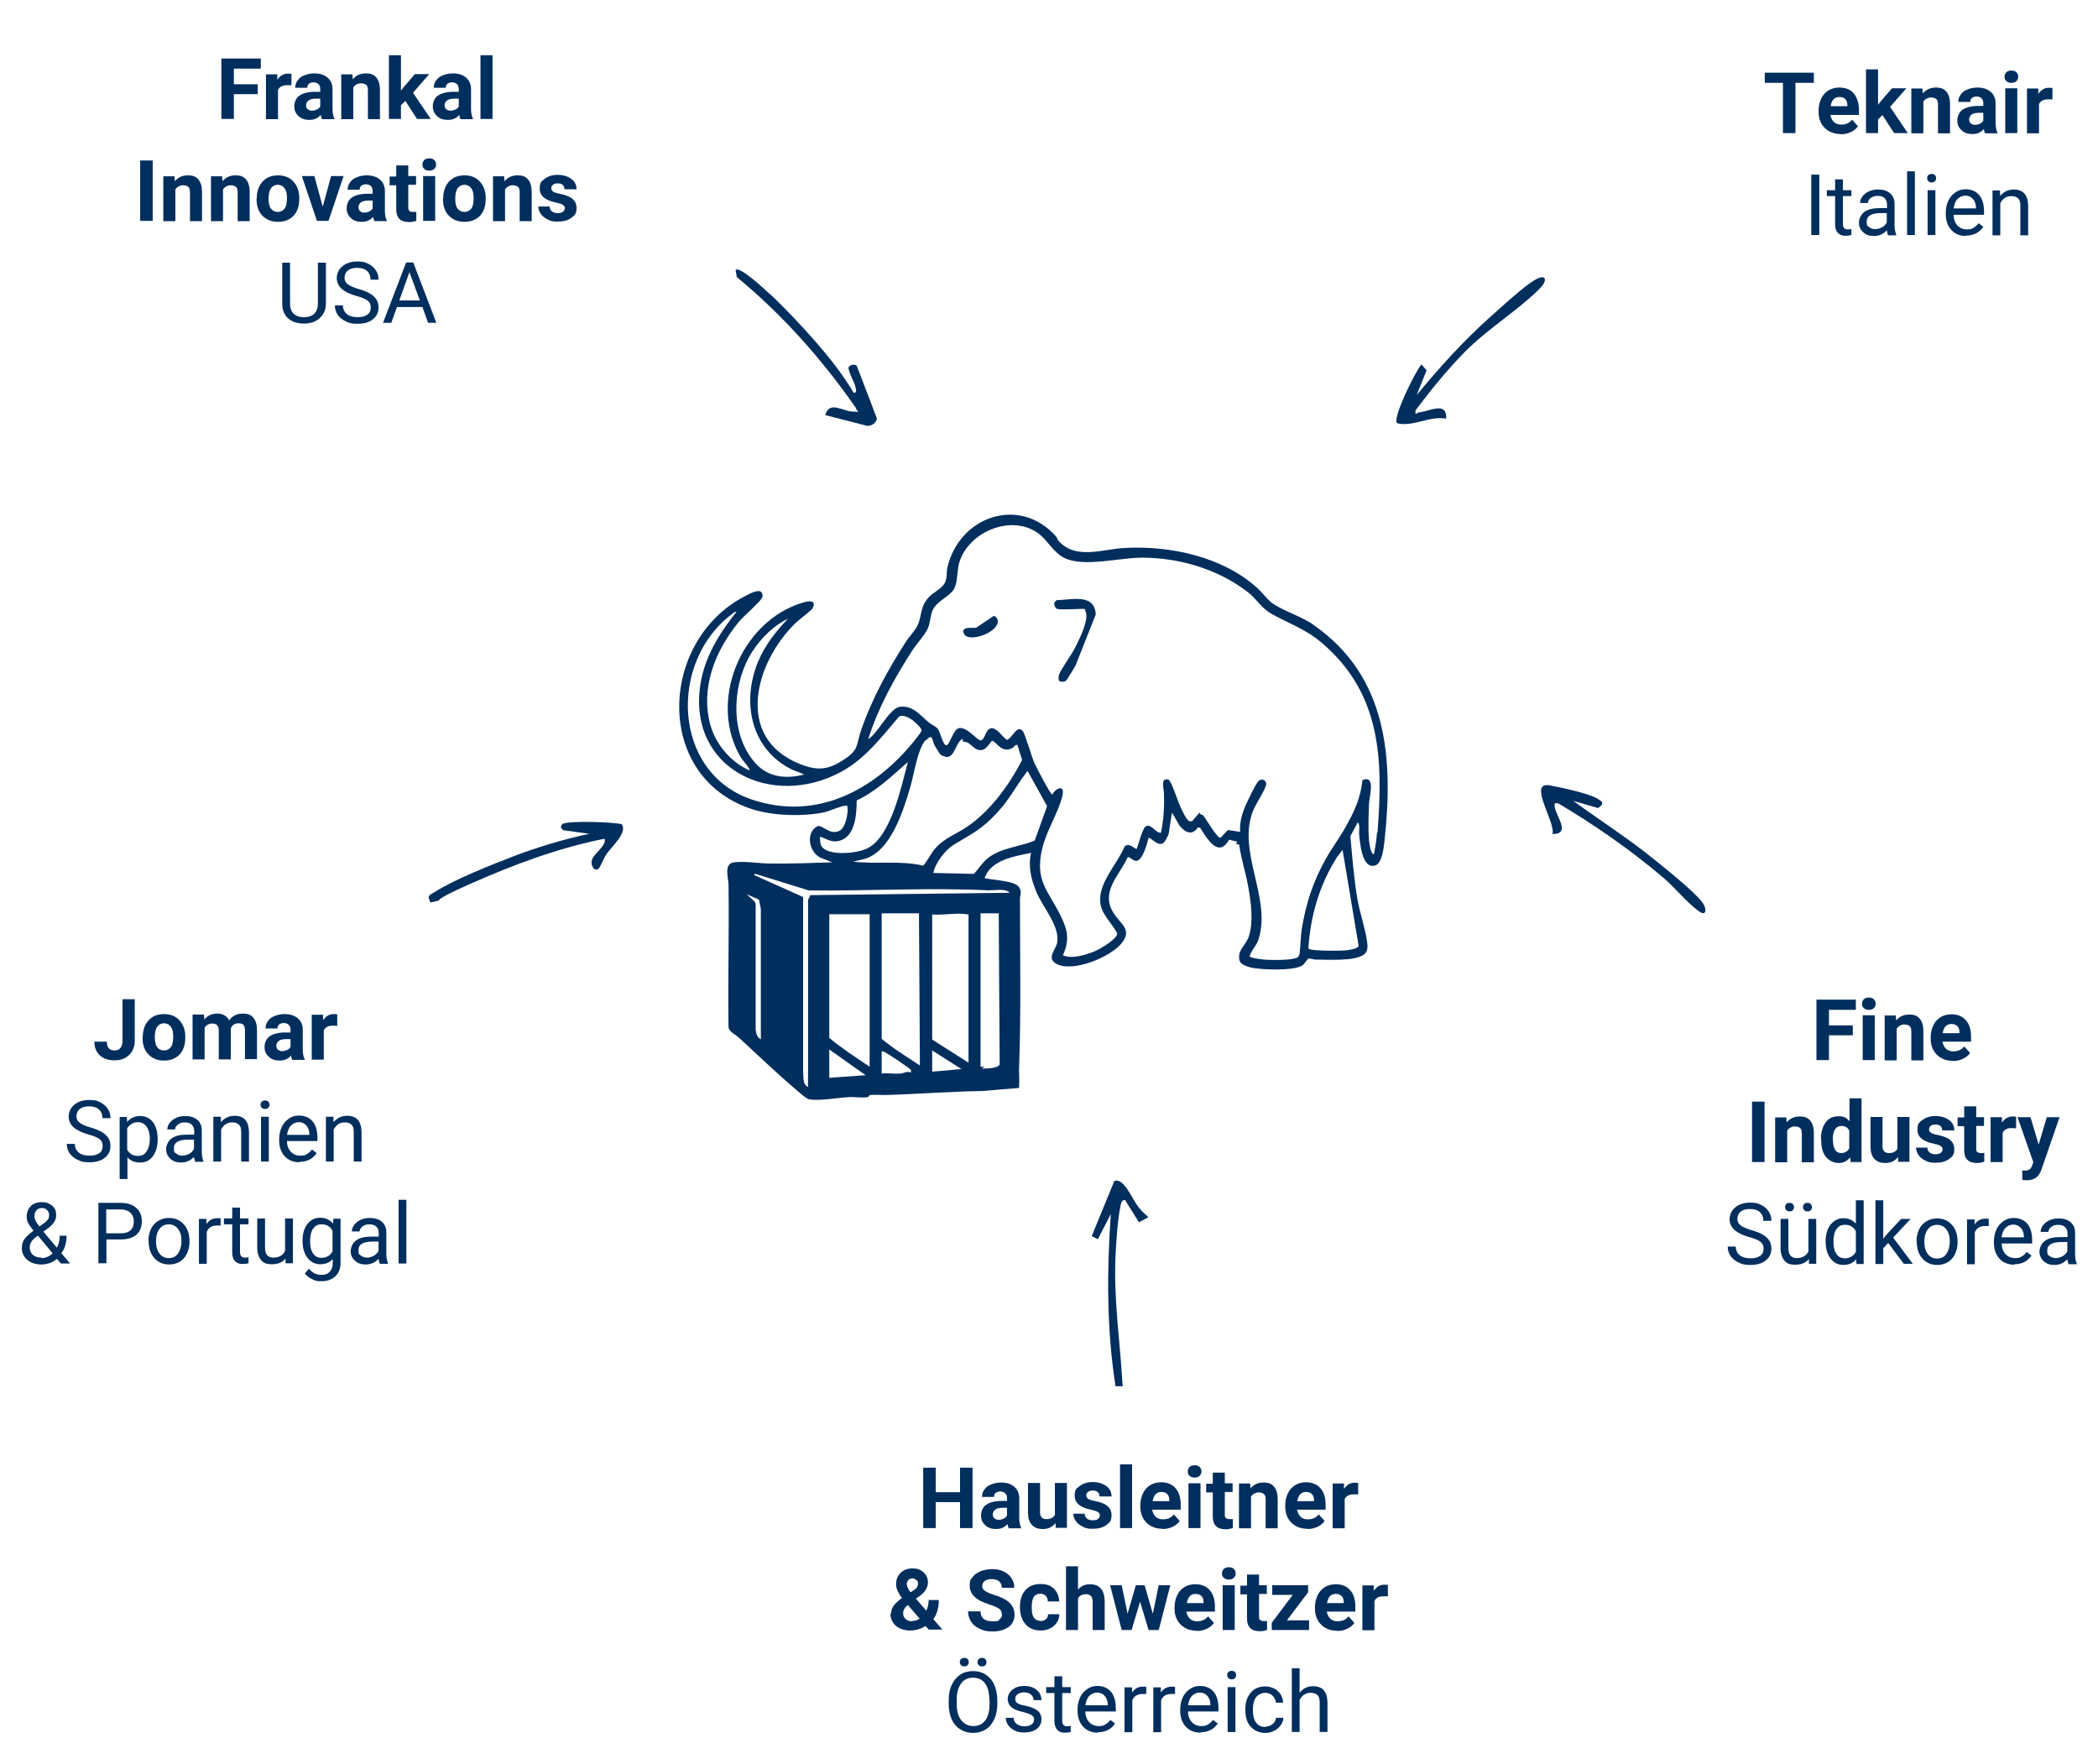 <svg xmlns="http://www.w3.org/2000/svg" id="Ebene_1" viewBox="0 0 889 747.6"><g><path d="M666.7,339.4c11.5,8.4,23.5,16,34.5,25,5.2,4.2,16.4,13.1,20.1,17.9,2,2.6,1.8,6-1,4.1-5.1-3.4-10.6-10.4-15.5-14.5-13.9-11.8-28.9-22.2-44.5-31.5-1.6-.2-1.7-.1-1.5,1.5.5,4,7.1,11.6-1,11.5,1.7-4.5-10.8-22.5-1-20.6s17,3.9,19.7,5.4,3.4,2.3.7,4.2l-10.4-3h0Z" fill="#002e5d"></path><path d="M263.6,349.5c2.1,3.4-4.3,9.2-6.3,12s-3,6.6-4.1,6.9c-1.9.5-2.7-2-2.5-3.5.4-3,6.4-6.3,5.5-9.5-19.7,3.9-38.6,11-56.9,19.1s-10.9,6.5-14.6,7.4-1.8.5-3-1.1c-.3-1.6,1.3-2.1,2.3-2.7,8.2-5.3,24.3-11.7,33.7-15.3s21.2-7.2,32-9.5l-11-1.5c-1-.9-1.4-1.3-.5-2.5,1.3-1.8,24.7-.9,25.4.1h0Z" fill="#002e5d"></path><path d="M621.1,148.7c-7.7,7.8-14.7,16.4-21.3,25.2-.2,2.6.5.9,1.8.8,4.9-.7,11.5-4.6,11.2,2.7-7.2-1.3-14.3,3.7-20.9,1.9-1.7-2.8,7.8-21.7,10.4-24.9l2.2,2.5-4.2,10.5c9.4-11.4,19.5-22.6,30.5-32.5s17.4-15.5,21-17,3.6,1.3,1,4c-8.5,8.8-22.1,17.2-31.7,26.8Z" fill="#002e5d"></path><path d="M326.4,124.7c6,5.6,13.8,13.9,19.3,20.2s11.6,14,16,21.5c1.8.3.8-2.1.6-3.1-.5-1.7-3.4-6.9-2.6-7.9s3.2-1.3,3.5,0l8.3,21.7c.2,2-2.4,3.6-4.2,3.3l-17.6-4.5c1.7-6.2,7.2-1.7,11.5-1.5s1.7.2,1.5-1.5c-14.3-20.6-31.1-39.5-50.5-55.5l-.5-3c1.7-1.8,12.8,8.6,14.6,10.3h.1Z" fill="#002e5d"></path><path d="M476.7,508.4c-1.4.2-1.7,1.4-1.9,2.6-1.2,5.6-1.8,15-2.1,20.9-.9,18.6,2,37,3,55.5h-3c-3.8-24.1-3.7-48.7-2-73l-5.5,10.7-2.6-1.3,9.6-23.4c4.1-1.4,7.5,7.6,10,10.8s3,3,4.4,4.6l-4,2.1-6-9.6h.1Z" fill="#002e5d"></path></g><g><path d="M109.2,39.9h-10.1v10.5h-5.3v-25.6h16.7v4.3h-11.4v6.6h10.1v4.3h0Z" fill="#002e5d"></path><path d="M123.4,36.1c-.7,0-1.3,0-1.8,0-1.9,0-3.2.7-3.8,2v12.4h-5.1v-19h4.8v2.3c1.2-1.7,2.6-2.6,4.4-2.6s1.1,0,1.6.2v4.9h0Z" fill="#002e5d"></path><path d="M136.4,50.4c-.2-.5-.4-1-.5-1.7-1.2,1.4-2.8,2.1-4.8,2.1s-3.4-.5-4.6-1.6-1.8-2.4-1.8-4.1.7-3.6,2.2-4.6c1.5-1,3.7-1.6,6.5-1.6h2.3v-1.1c0-.9-.2-1.6-.7-2.1s-1.2-.8-2.1-.8-1.5.2-2,.6-.7,1-.7,1.7h-5.1c0-1.1.3-2.1,1-3.1s1.6-1.7,2.9-2.2,2.6-.8,4.2-.8c2.3,0,4.2.6,5.6,1.8,1.4,1.2,2.1,2.8,2.1,5v8.2c0,1.8.3,3.2.8,4.1v.3h-5.3ZM132.2,46.9c.8,0,1.4-.2,2.1-.5s1.1-.8,1.4-1.3v-3.3h-1.9c-2.5,0-3.9.9-4.1,2.6v.3c0,.6.2,1.2.7,1.6s1.1.6,1.8.6Z" fill="#002e5d"></path><path d="M149.3,31.4l.2,2.2c1.4-1.7,3.2-2.5,5.5-2.5s3.5.6,4.5,1.8c1,1.2,1.5,3,1.5,5.3v12.3h-5.1v-12.2c0-1.1-.2-1.9-.7-2.3s-1.2-.7-2.3-.7-2.5.6-3.2,1.8v13.4h-5.1v-19h4.8,0Z" fill="#002e5d"></path><path d="M171.7,42.8l-1.8,1.8v5.8h-5.1v-27h5.1v15l1-1.3,4.9-5.7h6.1l-6.9,7.9,7.5,11.1h-5.8l-4.9-7.6h-.1Z" fill="#002e5d"></path><path d="M195.1,50.4c-.2-.5-.4-1-.5-1.7-1.2,1.4-2.8,2.1-4.8,2.1s-3.4-.5-4.6-1.6-1.8-2.4-1.8-4.1.7-3.6,2.2-4.6,3.7-1.6,6.5-1.6h2.3v-1.1c0-.9-.2-1.6-.7-2.1s-1.2-.8-2.1-.8-1.5.2-2,.6-.7,1-.7,1.7h-5.1c0-1.1.3-2.1,1-3.1s1.6-1.7,2.9-2.2,2.6-.8,4.2-.8c2.3,0,4.2.6,5.6,1.8,1.4,1.2,2.1,2.8,2.1,5v8.2c0,1.8.3,3.2.8,4.1v.3h-5.3ZM190.9,46.9c.8,0,1.4-.2,2.1-.5s1.1-.8,1.4-1.3v-3.3h-1.9c-2.5,0-3.9.9-4.1,2.6v.3c0,.6.2,1.2.7,1.6s1.1.6,1.8.6Z" fill="#002e5d"></path><path d="M208.7,50.4h-5.1v-27h5.1v27Z" fill="#002e5d"></path><path d="M64.7,93.6h-5.3v-25.6h5.3v25.6Z" fill="#002e5d"></path><path d="M73.9,74.6l.2,2.2c1.4-1.7,3.2-2.5,5.5-2.5s3.5.6,4.5,1.8,1.5,3,1.5,5.3v12.3h-5.1v-12.2c0-1.1-.2-1.9-.7-2.3s-1.2-.7-2.3-.7-2.5.6-3.2,1.8v13.4h-5.1v-19h4.8-.1Z" fill="#002e5d"></path><path d="M94.1,74.6l.2,2.2c1.4-1.7,3.2-2.5,5.5-2.5s3.5.6,4.5,1.8,1.5,3,1.5,5.3v12.3h-5.1v-12.2c0-1.1-.2-1.9-.7-2.3s-1.2-.7-2.3-.7-2.5.6-3.2,1.8v13.4h-5.1v-19h4.8-.1Z" fill="#002e5d"></path><path d="M108.8,83.9c0-1.9.4-3.6,1.1-5s1.8-2.6,3.1-3.4,3-1.2,4.8-1.2c2.6,0,4.7.8,6.3,2.4s2.5,3.7,2.7,6.4v1.3c0,2.9-.8,5.3-2.4,7s-3.8,2.6-6.6,2.6-4.9-.9-6.6-2.6-2.5-4.1-2.5-7.2v-.2h0ZM113.8,84.3c0,1.8.3,3.2,1,4.1s1.7,1.4,2.9,1.4,2.2-.5,2.9-1.4c.7-.9,1-2.5,1-4.5s-.3-3.1-1-4.1-1.7-1.5-2.9-1.5-2.2.5-2.9,1.5c-.7,1-1,2.5-1,4.5Z" fill="#002e5d"></path><path d="M136.8,87.4l3.5-12.8h5.3l-6.4,19h-4.9l-6.4-19h5.3l3.5,12.8h0Z" fill="#002e5d"></path><path d="M158.6,93.6c-.2-.5-.4-1-.5-1.7-1.2,1.4-2.8,2.1-4.8,2.1s-3.4-.5-4.6-1.6-1.8-2.4-1.8-4.1.7-3.6,2.2-4.6,3.7-1.6,6.5-1.6h2.3v-1.1c0-.9-.2-1.6-.7-2.1s-1.2-.8-2.1-.8-1.5.2-2,.6-.7,1-.7,1.7h-5.1c0-1.1.3-2.1,1-3.1s1.6-1.7,2.9-2.2,2.6-.8,4.2-.8c2.3,0,4.2.6,5.6,1.8s2.1,2.8,2.1,5v8.2c0,1.8.3,3.2.8,4.1v.3h-5.3ZM154.4,90.1c.8,0,1.4-.2,2.1-.5s1.1-.8,1.4-1.3v-3.3h-1.9c-2.5,0-3.9.9-4.1,2.6v.3c0,.6.2,1.2.7,1.6s1.1.6,1.8.6Z" fill="#002e5d"></path><path d="M173,69.9v4.7h3.3v3.7h-3.3v9.5c0,.7.1,1.2.4,1.5s.8.5,1.5.5,1.1,0,1.5,0v3.8c-1,.3-2,.5-3.1.5-3.6,0-5.4-1.8-5.4-5.4v-10.2h-2.8v-3.7h2.8v-4.7h5.1Z" fill="#002e5d"></path><path d="M179,69.7c0-.8.3-1.4.8-1.9s1.2-.7,2.1-.7,1.6.2,2.1.7.8,1.1.8,1.9-.3,1.4-.8,1.9-1.2.7-2.1.7-1.5-.2-2.1-.7-.8-1.1-.8-1.9ZM184.4,93.6h-5.1v-19h5.1v19Z" fill="#002e5d"></path><path d="M187.8,83.9c0-1.9.4-3.6,1.1-5s1.8-2.6,3.1-3.4,3-1.2,4.8-1.2c2.6,0,4.7.8,6.3,2.4s2.5,3.7,2.7,6.4v1.3c0,2.9-.8,5.3-2.4,7s-3.8,2.6-6.6,2.6-4.9-.9-6.6-2.6-2.5-4.1-2.5-7.2v-.2h0ZM192.9,84.3c0,1.8.3,3.2,1,4.1s1.7,1.4,2.9,1.4,2.2-.5,2.9-1.4,1-2.5,1-4.5-.3-3.1-1-4.1-1.7-1.5-2.9-1.5-2.2.5-2.9,1.5-1,2.5-1,4.5Z" fill="#002e5d"></path><path d="M213.6,74.6l.2,2.2c1.4-1.7,3.2-2.5,5.5-2.5s3.5.6,4.5,1.8,1.5,3,1.5,5.3v12.3h-5.1v-12.2c0-1.1-.2-1.9-.7-2.3s-1.2-.7-2.3-.7-2.5.6-3.2,1.8v13.4h-5.1v-19h4.8,0Z" fill="#002e5d"></path><path d="M239.4,88.3c0-.6-.3-1.1-.9-1.5s-1.6-.7-3-1c-4.5-.9-6.8-2.9-6.8-5.8s.7-3.1,2.1-4.2,3.2-1.7,5.5-1.7,4.3.6,5.8,1.7,2.2,2.6,2.2,4.4h-5.1c0-.7-.2-1.3-.7-1.8s-1.2-.7-2.2-.7-1.5.2-2,.6-.7.9-.7,1.5.3,1,.8,1.4,1.4.6,2.7.9,2.3.5,3.2.9c2.7,1,4,2.7,4,5.1s-.7,3.1-2.2,4.2-3.4,1.6-5.8,1.6-3-.3-4.2-.9-2.2-1.3-2.9-2.3-1.1-2.1-1.1-3.2h4.8c0,.9.4,1.6,1,2.1s1.5.7,2.5.7,1.7-.2,2.2-.6.7-.9.7-1.5h0Z" fill="#002e5d"></path><path d="M138.1,111.2v17.4c0,2.4-.8,4.4-2.3,5.9s-3.5,2.4-6.1,2.6h-.9c-2.8,0-5-.7-6.7-2.2s-2.5-3.6-2.5-6.2v-17.4h3.3v17.3c0,1.9.5,3.3,1.5,4.3s2.5,1.5,4.4,1.5,3.4-.5,4.4-1.5,1.5-2.5,1.5-4.3v-17.3h3.4Z" fill="#002e5d"></path><path d="M151,125.4c-2.9-.8-5-1.9-6.3-3.1s-2-2.7-2-4.5.8-3.7,2.4-5,3.7-2,6.3-2,3.3.3,4.7,1,2.4,1.6,3.2,2.8,1.1,2.5,1.1,3.9h-3.4c0-1.6-.5-2.8-1.5-3.7s-2.4-1.3-4.2-1.3-3,.4-3.9,1.1-1.4,1.8-1.4,3.1.4,1.9,1.3,2.7c.9.7,2.4,1.4,4.5,2s3.8,1.3,5,2,2.1,1.6,2.7,2.5.9,2.1.9,3.4c0,2.1-.8,3.7-2.4,5s-3.8,1.9-6.5,1.9-3.4-.3-4.9-1-2.7-1.6-3.5-2.8-1.2-2.5-1.2-4h3.4c0,1.5.6,2.8,1.7,3.7s2.7,1.3,4.6,1.3,3.1-.4,4.1-1.1,1.4-1.7,1.4-3-.4-2.2-1.3-2.9-2.5-1.4-4.8-2h0Z" fill="#002e5d"></path><path d="M178.9,130.1h-10.7l-2.4,6.7h-3.5l9.8-25.6h3l9.8,25.6h-3.5l-2.4-6.7h-.1ZM169.2,127.3h8.7l-4.4-12-4.3,12Z" fill="#002e5d"></path></g><g><path d="M51.8,423.4h5.3v17.7c0,1.6-.4,3.1-1.1,4.3s-1.7,2.2-3,2.9-2.8,1-4.4,1c-2.7,0-4.8-.7-6.3-2.1s-2.3-3.3-2.3-5.8h5.3c0,1.3.3,2.2.8,2.8s1.4.9,2.5.9,1.8-.3,2.4-1,.9-1.7.9-3v-17.7h-.1Z" fill="#002e5d"></path><path d="M60.5,439.3c0-1.9.4-3.6,1.1-5s1.8-2.6,3.1-3.4c1.3-.8,3-1.2,4.8-1.2,2.6,0,4.7.8,6.3,2.4s2.5,3.7,2.7,6.4v1.3c0,2.9-.8,5.3-2.4,7s-3.8,2.6-6.6,2.6-4.9-.9-6.6-2.6-2.5-4.1-2.5-7.2v-.2h0ZM65.6,439.6c0,1.8.3,3.2,1,4.1.7,1,1.7,1.4,2.9,1.4s2.2-.5,2.9-1.4c.7-.9,1-2.5,1-4.5s-.3-3.1-1-4.1-1.7-1.5-2.9-1.5-2.2.5-2.9,1.5c-.7,1-1,2.5-1,4.5Z" fill="#002e5d"></path><path d="M86.4,429.9l.2,2.1c1.3-1.7,3.2-2.5,5.5-2.5s4.1,1,5,2.9c1.3-1.9,3.2-2.9,5.7-2.9s3.6.6,4.6,1.8,1.5,3,1.5,5.4v12.1h-5.1v-12.1c0-1.1-.2-1.9-.6-2.4s-1.2-.7-2.2-.7c-1.5,0-2.6.7-3.2,2.2v13.1h-5.1v-12.1c0-1.1-.2-1.9-.7-2.4s-1.2-.7-2.2-.7-2.5.6-3.1,1.8v13.4h-5.1v-19h4.8,0Z" fill="#002e5d"></path><path d="M123.8,449c-.2-.5-.4-1-.5-1.7-1.2,1.4-2.8,2.1-4.8,2.1s-3.4-.5-4.6-1.6-1.8-2.4-1.8-4.1.7-3.6,2.2-4.6,3.7-1.6,6.5-1.6h2.3v-1.1c0-.9-.2-1.6-.7-2.1s-1.2-.8-2.1-.8-1.5.2-2,.6-.7,1-.7,1.7h-5.1c0-1.1.3-2.1,1-3.1s1.6-1.7,2.9-2.2,2.6-.8,4.2-.8c2.3,0,4.2.6,5.6,1.8s2.1,2.8,2.1,5v8.2c0,1.8.3,3.2.8,4.1v.3h-5.3ZM119.6,445.4c.8,0,1.4-.2,2.1-.5s1.1-.8,1.4-1.3v-3.3h-1.9c-2.5,0-3.9.9-4.1,2.6v.3c0,.6.2,1.2.7,1.6s1.1.6,1.8.6h0Z" fill="#002e5d"></path><path d="M142.8,434.7c-.7,0-1.3-.1-1.8-.1-1.9,0-3.2.7-3.8,2v12.4h-5.1v-19h4.8v2.3c1.2-1.7,2.6-2.6,4.4-2.6s1.1,0,1.6.2v4.9h0Z" fill="#002e5d"></path><path d="M37.4,480.7c-2.9-.8-5-1.9-6.3-3.1s-2-2.7-2-4.5.8-3.7,2.4-5,3.7-2,6.3-2,3.3.3,4.7,1,2.4,1.6,3.2,2.8,1.1,2.5,1.1,3.9h-3.4c0-1.6-.5-2.8-1.5-3.7s-2.4-1.3-4.2-1.3-3,.4-3.9,1.1-1.4,1.8-1.4,3.1.4,1.9,1.3,2.7c.9.7,2.4,1.4,4.5,2s3.8,1.3,5,2,2.1,1.6,2.7,2.5.9,2.1.9,3.4c0,2.1-.8,3.7-2.4,5s-3.8,1.9-6.5,1.9-3.4-.3-4.9-1-2.7-1.6-3.5-2.8-1.2-2.5-1.2-4h3.4c0,1.5.6,2.8,1.7,3.7s2.7,1.3,4.6,1.3,3.1-.4,4.1-1.1,1.4-1.7,1.4-3-.4-2.2-1.3-2.9-2.5-1.4-4.8-2Z" fill="#002e5d"></path><path d="M66.8,482.9c0,2.9-.7,5.2-2,7s-3.1,2.7-5.4,2.7-4.1-.7-5.4-2.2v9.2h-3.3v-26.3h3l.2,2.1c1.3-1.6,3.2-2.5,5.5-2.5s4.1.9,5.4,2.6,2,4.1,2,7.2v.3h0ZM63.5,482.5c0-2.1-.5-3.8-1.4-5.1s-2.2-1.9-3.8-1.9-3.4.9-4.4,2.6v9.1c1,1.7,2.5,2.6,4.5,2.6s2.8-.6,3.7-1.9,1.4-3.1,1.4-5.5h0Z" fill="#002e5d"></path><path d="M82.7,492.2c-.2-.4-.3-1-.5-2-1.5,1.6-3.3,2.4-5.4,2.4s-3.4-.5-4.6-1.6-1.8-2.4-1.8-4,.8-3.5,2.3-4.6,3.6-1.6,6.4-1.6h3.2v-1.5c0-1.1-.3-2-1-2.7s-1.7-1-3-1-2.1.3-2.9.9-1.2,1.3-1.2,2.1h-3.3c0-.9.3-1.9,1-2.8s1.6-1.6,2.7-2.1,2.4-.8,3.8-.8c2.2,0,3.9.5,5.2,1.6s1.9,2.6,1.9,4.5v8.8c0,1.7.2,3.1.7,4.2v.3h-3.5ZM77.3,489.7c1,0,2-.3,2.9-.8s1.6-1.2,2-2.1v-3.9h-2.5c-4,0-6,1.2-6,3.5s.3,1.8,1,2.4,1.6.9,2.6.9Z" fill="#002e5d"></path><path d="M93.6,473.1v2.4c1.6-1.8,3.5-2.7,5.8-2.7,4,0,6,2.3,6.1,6.8v12.6h-3.3v-12.6c0-1.4-.3-2.4-.9-3s-1.6-1-2.9-1-2,.3-2.8.8-1.4,1.3-1.9,2.2v13.6h-3.3v-19h3.2Z" fill="#002e5d"></path><path d="M110.4,468.1c0-.5.2-1,.5-1.3s.8-.5,1.4-.5,1.1.2,1.4.5.5.8.5,1.3-.2,1-.5,1.3-.8.5-1.4.5-1.1-.2-1.4-.5-.5-.8-.5-1.3ZM113.9,492.2h-3.3v-19h3.3v19Z" fill="#002e5d"></path><path d="M127,492.5c-2.6,0-4.7-.8-6.3-2.5s-2.4-4-2.4-6.8v-.6c0-1.9.4-3.6,1.1-5.1s1.7-2.6,3-3.5,2.7-1.3,4.2-1.3c2.5,0,4.4.8,5.8,2.4s2.1,4,2.1,7v1.4h-12.9c0,1.9.6,3.4,1.6,4.5s2.4,1.7,4,1.7,2.1-.2,2.9-.7,1.5-1.1,2.1-1.9l2,1.5c-1.6,2.4-4,3.7-7.2,3.7v.2ZM126.6,475.5c-1.3,0-2.4.5-3.3,1.4s-1.4,2.3-1.7,4h9.5v-.2c0-1.7-.5-2.9-1.3-3.8s-1.9-1.4-3.2-1.4Z" fill="#002e5d"></path><path d="M141.3,473.1v2.4c1.6-1.8,3.5-2.7,5.8-2.7,4,0,6,2.3,6.1,6.8v12.6h-3.3v-12.6c0-1.4-.3-2.4-.9-3s-1.6-1-2.9-1-2,.3-2.8.8-1.4,1.3-1.9,2.2v13.6h-3.3v-19h3.2Z" fill="#002e5d"></path><path d="M9.3,528.5c0-1.2.3-2.4,1-3.4s2-2.2,3.9-3.6c-1.1-1.4-1.9-2.5-2.3-3.3s-.6-1.7-.6-2.5c0-1.9.6-3.5,1.7-4.6s2.7-1.7,4.7-1.7,3.2.5,4.4,1.5,1.7,2.3,1.7,3.9-.3,2-.8,2.9-1.4,1.8-2.7,2.8l-1.9,1.4,5.7,6.8c.8-1.5,1.2-3.2,1.2-5.1h2.9c0,3-.7,5.5-2.2,7.4l3.7,4.4h-3.9l-1.7-2c-.9.8-1.9,1.4-3,1.8s-2.4.6-3.6.6c-2.5,0-4.5-.7-6-2s-2.3-3.1-2.3-5.2h0ZM17.6,533.1c1.7,0,3.3-.7,4.7-2l-6.2-7.5-.6.4c-2,1.4-2.9,2.9-2.9,4.4s.4,2.5,1.3,3.3,2.1,1.2,3.7,1.2v.2ZM14.6,515.5c0,1.1.7,2.5,2.1,4.2l2.1-1.5c.8-.6,1.3-1.1,1.6-1.6s.4-1.1.4-1.9-.3-1.4-.9-2-1.3-.8-2.2-.8-1.7.3-2.3,1-.8,1.5-.8,2.5h0Z" fill="#002e5d"></path><path d="M45.1,525.3v10h-3.4v-25.6h9.4c2.8,0,5,.7,6.6,2.1,1.6,1.4,2.4,3.3,2.4,5.7s-.8,4.4-2.3,5.7-3.8,2-6.7,2h-6ZM45.1,522.6h6.1c1.8,0,3.2-.4,4.1-1.3,1-.9,1.4-2.1,1.4-3.7s-.5-2.7-1.4-3.7c-1-.9-2.3-1.4-4-1.4h-6.3v10.1h.1Z" fill="#002e5d"></path><path d="M62.9,525.7c0-1.9.4-3.5,1.1-5s1.8-2.6,3.1-3.4,2.8-1.2,4.5-1.2c2.6,0,4.7.9,6.3,2.7s2.4,4.2,2.4,7.2v.2c0,1.9-.4,3.5-1.1,5s-1.7,2.6-3,3.4-2.8,1.2-4.5,1.2c-2.6,0-4.7-.9-6.3-2.7s-2.4-4.2-2.4-7.1v-.2h0ZM66.1,526.1c0,2.1.5,3.8,1.5,5.1s2.3,1.9,3.9,1.9,3-.6,3.9-1.9,1.5-3.1,1.5-5.4-.5-3.8-1.5-5.1-2.3-1.9-3.9-1.9-2.9.6-3.9,1.9-1.5,3.1-1.5,5.5h0Z" fill="#002e5d"></path><path d="M93.5,519.3c-.5,0-1,0-1.6,0-2.1,0-3.6.9-4.3,2.7v13.5h-3.3v-19h3.2v2.2c1.1-1.7,2.6-2.5,4.6-2.5s1.1,0,1.4.2v3h0Z" fill="#002e5d"></path><path d="M101.7,511.7v4.6h3.6v2.5h-3.6v11.8c0,.8.2,1.3.5,1.7s.9.6,1.6.6.9,0,1.5-.2v2.6c-.9.2-1.7.3-2.5.3-1.5,0-2.5-.4-3.3-1.3s-1.1-2.1-1.1-3.7v-11.8h-3.5v-2.5h3.5v-4.6h3.3Z" fill="#002e5d"></path><path d="M120.8,533.5c-1.3,1.5-3.1,2.2-5.6,2.2s-3.6-.6-4.6-1.8-1.6-2.9-1.6-5.2v-12.4h3.3v12.3c0,2.9,1.2,4.3,3.5,4.3s4.1-.9,5-2.8v-13.8h3.3v19h-3.1v-1.9h-.2Z" fill="#002e5d"></path><path d="M128.2,525.7c0-3,.7-5.3,2.1-7.1s3.2-2.6,5.4-2.6,4.1.8,5.4,2.5l.2-2.1h3v18.6c0,2.5-.7,4.4-2.2,5.8s-3.4,2.1-5.9,2.1-2.7-.3-4-.9-2.3-1.4-3-2.4l1.7-2c1.4,1.7,3.1,2.6,5.1,2.6s2.8-.4,3.7-1.3,1.3-2.1,1.3-3.8v-1.6c-1.3,1.5-3.1,2.2-5.3,2.2s-4-.9-5.4-2.7-2.1-4.2-2.1-7.3ZM131.4,526.1c0,2.1.4,3.8,1.3,5.1s2.1,1.8,3.7,1.8,3.6-.9,4.5-2.8v-8.7c-1-1.8-2.5-2.7-4.5-2.7s-2.8.6-3.7,1.8-1.3,3.1-1.3,5.5h0Z" fill="#002e5d"></path><path d="M160.9,535.4c-.2-.4-.3-1-.5-2-1.5,1.6-3.3,2.4-5.4,2.4s-3.4-.5-4.6-1.6-1.8-2.4-1.8-4,.8-3.5,2.3-4.6,3.6-1.6,6.4-1.6h3.2v-1.5c0-1.1-.3-2-1-2.7s-1.7-1-3-1-2.1.3-2.9.9-1.2,1.3-1.2,2.1h-3.3c0-.9.3-1.9,1-2.8s1.6-1.6,2.7-2.1,2.4-.8,3.8-.8c2.2,0,3.9.5,5.2,1.6s1.9,2.6,1.9,4.5v8.8c0,1.7.2,3.1.7,4.2v.3h-3.5ZM155.5,532.9c1,0,2-.3,2.9-.8s1.6-1.2,2-2.1v-3.9h-2.5c-4,0-6,1.2-6,3.5s.3,1.8,1,2.4,1.6.9,2.6.9h0Z" fill="#002e5d"></path><path d="M172.2,535.4h-3.3v-27h3.3v27Z" fill="#002e5d"></path></g><g><path d="M412.1,647.5h-5.3v-11h-10.3v11h-5.3v-25.6h5.3v10.4h10.3v-10.4h5.3v25.6Z" fill="#002e5d"></path><path d="M427.4,647.5c-.2-.5-.4-1-.5-1.7-1.2,1.4-2.8,2.1-4.8,2.1s-3.4-.5-4.6-1.6-1.8-2.4-1.8-4.1.7-3.6,2.2-4.6,3.7-1.6,6.5-1.6h2.3v-1.1c0-.9-.2-1.6-.7-2.1s-1.2-.8-2.1-.8-1.5.2-2,.6-.7,1-.7,1.7h-5.1c0-1.1.3-2.1,1-3.1s1.6-1.7,2.9-2.2,2.6-.8,4.2-.8c2.3,0,4.2.6,5.6,1.8s2.1,2.8,2.1,5v8.2c0,1.8.3,3.2.8,4.1v.3h-5.3ZM423.2,644c.8,0,1.4-.2,2.1-.5s1.1-.8,1.4-1.3v-3.3h-1.9c-2.5,0-3.9.9-4.1,2.6v.3c0,.6.2,1.2.7,1.6s1.1.6,1.8.6h0Z" fill="#002e5d"></path><path d="M447.1,645.6c-1.3,1.5-3,2.3-5.2,2.3s-3.6-.6-4.7-1.8-1.6-2.9-1.6-5.2v-12.5h5.1v12.3c0,2,.9,3,2.7,3s2.9-.6,3.6-1.8v-13.5h5.1v19h-4.8v-1.9h-.2Z" fill="#002e5d"></path><path d="M466.1,642.2c0-.6-.3-1.1-.9-1.5s-1.6-.7-3-1c-4.5-.9-6.8-2.9-6.8-5.8s.7-3.1,2.1-4.2,3.2-1.7,5.5-1.7,4.3.6,5.8,1.7,2.2,2.6,2.2,4.4h-5.1c0-.7-.2-1.3-.7-1.8s-1.2-.7-2.2-.7-1.5.2-2,.6-.7.9-.7,1.5.3,1,.8,1.4,1.4.6,2.7.9,2.3.5,3.2.9c2.7,1,4,2.7,4,5.1s-.7,3.1-2.2,4.2-3.4,1.6-5.8,1.6-3-.3-4.2-.9-2.2-1.3-2.9-2.3-1.1-2.1-1.1-3.2h4.8c0,.9.4,1.6,1,2.1s1.5.7,2.5.7,1.7-.2,2.2-.6.7-.9.7-1.5h.1Z" fill="#002e5d"></path><path d="M479.7,647.5h-5.1v-27h5.1v27Z" fill="#002e5d"></path><path d="M492.6,647.8c-2.8,0-5.1-.9-6.8-2.6s-2.6-4-2.6-6.8v-.5c0-1.9.4-3.6,1.1-5.1s1.8-2.7,3.1-3.5,2.9-1.2,4.6-1.2c2.6,0,4.6.8,6.1,2.5s2.2,4,2.2,7v2.1h-12.1c.2,1.2.7,2.2,1.5,3s1.9,1.1,3.1,1.1c2,0,3.5-.7,4.6-2.1l2.5,2.8c-.8,1.1-1.8,1.9-3.1,2.5s-2.7.9-4.3.9h0ZM492.1,632.2c-1,0-1.8.3-2.5,1-.6.7-1,1.7-1.2,2.9h7.1v-.4c0-1.1-.3-2-.9-2.6s-1.4-.9-2.5-.9Z" fill="#002e5d"></path><path d="M503.3,623.5c0-.8.3-1.4.8-1.9s1.2-.7,2.1-.7,1.6.2,2.1.7.8,1.1.8,1.9-.3,1.4-.8,1.9-1.2.7-2.1.7-1.5-.2-2.1-.7-.8-1.1-.8-1.9ZM508.7,647.5h-5.1v-19h5.1v19Z" fill="#002e5d"></path><path d="M519,623.8v4.7h3.3v3.7h-3.3v9.5c0,.7,0,1.2.4,1.5s.8.5,1.5.5,1.1,0,1.5,0v3.8c-1,.3-2,.5-3.1.5-3.6,0-5.4-1.8-5.4-5.4v-10.2h-2.8v-3.7h2.8v-4.7h5.1Z" fill="#002e5d"></path><path d="M529.7,628.5l.2,2.2c1.4-1.7,3.2-2.5,5.5-2.5s3.5.6,4.5,1.8,1.5,3,1.5,5.3v12.3h-5.1v-12.2c0-1.1-.2-1.9-.7-2.3s-1.2-.7-2.3-.7-2.5.6-3.2,1.8v13.4h-5.1v-19h4.8-.1Z" fill="#002e5d"></path><path d="M554,647.8c-2.8,0-5.1-.9-6.8-2.6s-2.6-4-2.6-6.8v-.5c0-1.9.4-3.6,1.1-5.1s1.8-2.7,3.1-3.5,2.9-1.2,4.6-1.2c2.6,0,4.6.8,6.1,2.5s2.2,4,2.2,7v2.1h-12.1c.2,1.2.7,2.2,1.5,3s1.9,1.1,3.1,1.1c2,0,3.5-.7,4.6-2.1l2.5,2.8c-.8,1.1-1.8,1.9-3.1,2.5s-2.7.9-4.3.9h.1ZM553.4,632.2c-1,0-1.8.3-2.5,1-.6.7-1,1.7-1.2,2.9h7.1v-.4c0-1.1-.3-2-.9-2.6s-1.4-.9-2.5-.9h0Z" fill="#002e5d"></path><path d="M575.4,633.2c-.7,0-1.3,0-1.8,0-1.9,0-3.2.7-3.8,2v12.4h-5.1v-19h4.8v2.3c1.2-1.7,2.6-2.6,4.4-2.6s1.1,0,1.6.2v4.9h-.1Z" fill="#002e5d"></path><path d="M377.6,683.8c0-1.2.3-2.3,1-3.3s1.9-2.1,3.6-3.4c-.8-1-1.4-2-1.8-2.9s-.7-1.8-.7-2.8c0-2,.6-3.6,1.9-4.9s3-1.9,5.1-1.9,3.5.6,4.7,1.7,1.8,2.6,1.8,4.3-1,3.8-3.1,5.4l-2,1.4,4.4,5.1c.7-1.4,1-2.9,1-4.5h4.3c0,3.3-.8,6-2.3,8.1l3.8,4.4h-5.8l-1.3-1.5c-1.9,1.2-4.1,1.9-6.5,1.9s-4.6-.7-6.1-2-2.3-3.1-2.3-5.2h.3ZM386.2,686.9c1.2,0,2.4-.3,3.5-1l-5-5.8-.4.3c-1,.9-1.6,1.9-1.6,3.1s.3,1.8,1,2.5c.7.6,1.5,1,2.5,1h0ZM384.3,671.4c0,.9.5,2,1.5,3.3l1.4-.9c.7-.4,1.2-.9,1.4-1.3s.4-.9.4-1.5-.2-1.1-.7-1.5-1-.7-1.7-.7-1.3.2-1.7.7-.7,1.1-.7,1.9h.1Z" fill="#002e5d"></path><path d="M424.5,684c0-1-.4-1.8-1.1-2.3s-2-1.1-3.8-1.7-3.3-1.2-4.3-1.7c-2.9-1.6-4.4-3.7-4.4-6.3s.4-2.6,1.2-3.7,1.9-1.9,3.4-2.5,3.1-.9,4.9-.9,3.5.3,4.9,1,2.5,1.6,3.3,2.8,1.2,2.6,1.2,4.1h-5.3c0-1.2-.4-2.1-1.1-2.7s-1.8-1-3.1-1-2.3.3-3,.8-1.1,1.3-1.1,2.2.4,1.5,1.3,2.1,2.1,1.1,3.7,1.6c3,.9,5.2,2,6.6,3.4s2.1,3,2.1,5-.8,4-2.5,5.2-3.9,1.9-6.8,1.9-3.8-.4-5.4-1.1-2.9-1.7-3.7-3-1.3-2.7-1.3-4.4h5.3c0,2.8,1.7,4.2,5.1,4.2s2.2-.3,2.9-.8,1.1-1.2,1.1-2.1h-.1Z" fill="#002e5d"></path><path d="M440.9,686.9c.9,0,1.7-.3,2.3-.8s.9-1.2.9-2.1h4.8c0,1.3-.4,2.5-1.1,3.5-.7,1.1-1.6,1.9-2.8,2.5s-2.5.9-4,.9c-2.7,0-4.9-.9-6.4-2.6s-2.4-4.1-2.4-7.2v-.3c0-2.9.8-5.3,2.3-7s3.7-2.6,6.4-2.6,4.3.7,5.7,2c1.4,1.4,2.2,3.2,2.2,5.4h-4.8c0-1-.3-1.8-.9-2.4-.6-.6-1.4-.9-2.3-.9s-2.1.4-2.7,1.3-.9,2.3-.9,4.2v.5c0,2,.3,3.4.9,4.2s1.5,1.3,2.7,1.3h0Z" fill="#002e5d"></path><path d="M456.7,673.7c1.3-1.6,3-2.4,5.1-2.4,4.1,0,6.2,2.4,6.3,7.2v12.2h-5.1v-12c0-1.1-.2-1.9-.7-2.4s-1.2-.8-2.3-.8-2.6.6-3.2,1.7v13.5h-5.1v-27h5.1v10.1h0Z" fill="#002e5d"></path><path d="M488.5,683.8l2.5-12.1h4.9l-4.9,19h-4.3l-3.6-12-3.6,12h-4.2l-4.9-19h4.9l2.5,12.1,3.5-12.1h3.7l3.5,12.1Z" fill="#002e5d"></path><path d="M507.1,691c-2.8,0-5.1-.9-6.8-2.6s-2.6-4-2.6-6.8v-.5c0-1.9.4-3.6,1.1-5.1s1.8-2.7,3.1-3.5,2.9-1.2,4.6-1.2c2.6,0,4.6.8,6.1,2.5s2.2,4,2.2,7v2.1h-12.1c.2,1.2.7,2.2,1.5,3s1.9,1.1,3.1,1.1c2,0,3.5-.7,4.6-2.1l2.5,2.8c-.8,1.1-1.8,1.9-3.1,2.5s-2.7.9-4.3.9h0ZM506.6,675.4c-1,0-1.8.3-2.5,1-.6.7-1,1.7-1.2,2.9h7.1v-.4c0-1.1-.3-2-.9-2.6s-1.4-.9-2.5-.9Z" fill="#002e5d"></path><path d="M517.8,666.7c0-.8.3-1.4.8-1.9s1.2-.7,2.1-.7,1.6.2,2.1.7.8,1.1.8,1.9-.3,1.4-.8,1.9-1.2.7-2.1.7-1.5-.2-2.1-.7-.8-1.1-.8-1.9ZM523.2,690.7h-5.1v-19h5.1v19Z" fill="#002e5d"></path><path d="M533.5,667v4.7h3.3v3.7h-3.3v9.5c0,.7,0,1.2.4,1.5s.8.5,1.5.5,1.1,0,1.5,0v3.8c-1,.3-2,.5-3.1.5-3.6,0-5.4-1.8-5.4-5.4v-10.2h-2.8v-3.7h2.8v-4.7h5.1Z" fill="#002e5d"></path><path d="M545.4,686.6h9.3v4.1h-15.8v-3.1l8.9-11.8h-8.7v-4.1h15.2v3l-9,11.9h0Z" fill="#002e5d"></path><path d="M566.6,691c-2.8,0-5.1-.9-6.8-2.6s-2.6-4-2.6-6.8v-.5c0-1.9.4-3.6,1.1-5.1s1.8-2.7,3.1-3.5,2.9-1.2,4.6-1.2c2.6,0,4.6.8,6.1,2.5s2.2,4,2.2,7v2.1h-12.1c.2,1.2.7,2.2,1.5,3s1.9,1.1,3.1,1.1c2,0,3.5-.7,4.6-2.1l2.5,2.8c-.8,1.1-1.8,1.9-3.1,2.5s-2.7.9-4.3.9h.1ZM566,675.4c-1,0-1.8.3-2.5,1-.6.7-1,1.7-1.2,2.9h7.1v-.4c0-1.1-.3-2-.9-2.6s-1.4-.9-2.5-.9h0Z" fill="#002e5d"></path><path d="M588,676.4c-.7,0-1.3,0-1.8,0-1.9,0-3.2.7-3.8,2v12.4h-5.1v-19h4.8v2.3c1.2-1.7,2.6-2.6,4.4-2.6s1.1,0,1.6.2v4.9h-.1Z" fill="#002e5d"></path><path d="M422.6,721.9c0,2.5-.4,4.7-1.3,6.6s-2,3.3-3.6,4.3-3.4,1.5-5.4,1.5-3.8-.5-5.4-1.5-2.8-2.4-3.6-4.2-1.3-4-1.3-6.4v-1.8c0-2.5.4-4.6,1.3-6.5s2.1-3.3,3.6-4.3,3.4-1.5,5.4-1.5,3.9.5,5.4,1.5,2.8,2.4,3.6,4.3,1.3,4.1,1.3,6.6v1.6-.2ZM419.2,720.3c0-3-.6-5.4-1.8-7s-2.9-2.4-5.1-2.4-3.8.8-5,2.4-1.9,3.9-1.9,6.8v1.9c0,2.9.6,5.3,1.9,6.9s2.9,2.5,5.1,2.5,3.9-.8,5.1-2.4,1.8-3.9,1.8-6.8v-1.9h-.1ZM406.7,704.3c0-.5.2-1,.5-1.3s.8-.5,1.4-.5,1.1.2,1.4.5.5.8.5,1.3-.2,1-.5,1.3c-.3.4-.8.5-1.4.5s-1.1-.2-1.4-.5c-.3-.4-.5-.8-.5-1.3ZM414.2,704.3c0-.5.2-1,.5-1.3s.8-.5,1.4-.5,1.1.2,1.4.5.5.8.5,1.3-.2,1-.5,1.3c-.3.4-.8.5-1.4.5s-1.1-.2-1.4-.5c-.3-.4-.5-.8-.5-1.3Z" fill="#002e5d"></path><path d="M438.2,728.8c0-.9-.3-1.6-1-2s-1.8-.9-3.5-1.3-3-.8-3.9-1.3-1.7-1.1-2.1-1.8-.7-1.5-.7-2.4c0-1.6.7-2.9,2-4s3-1.6,5.1-1.6,3.9.6,5.2,1.7,2,2.5,2,4.3h-3.3c0-.9-.4-1.7-1.1-2.3s-1.7-1-2.9-1-2.1.3-2.8.8-1,1.2-1,2,.3,1.4.9,1.8,1.7.8,3.4,1.1,2.9.8,3.9,1.3,1.8,1.1,2.2,1.8.7,1.6.7,2.6c0,1.7-.7,3.1-2,4.1s-3.1,1.5-5.3,1.5-2.9-.3-4-.8-2.1-1.3-2.8-2.3-1-2-1-3.1h3.3c0,1.1.5,2,1.3,2.6s1.9,1,3.2,1,2.2-.2,3-.7,1.1-1.2,1.1-2h0Z" fill="#002e5d"></path><path d="M450.1,710.3v4.6h3.6v2.5h-3.6v11.8c0,.8.2,1.3.5,1.7s.9.6,1.6.6.9,0,1.5-.2v2.6c-.9.2-1.7.3-2.5.3-1.5,0-2.5-.4-3.3-1.3-.7-.9-1.1-2.1-1.1-3.7v-11.8h-3.5v-2.5h3.5v-4.6h3.3Z" fill="#002e5d"></path><path d="M465.3,734.2c-2.6,0-4.7-.8-6.3-2.5s-2.4-4-2.4-6.8v-.6c0-1.9.4-3.6,1.1-5.1s1.7-2.6,3-3.5,2.7-1.3,4.2-1.3c2.5,0,4.4.8,5.8,2.4s2.1,4,2.1,7v1.4h-12.9c0,1.9.6,3.4,1.6,4.5s2.4,1.7,4,1.7,2.1-.2,2.9-.7,1.5-1.1,2.1-1.9l2,1.5c-1.6,2.4-4,3.7-7.2,3.7v.2ZM464.9,717.2c-1.3,0-2.4.5-3.3,1.4s-1.4,2.3-1.7,4h9.5v-.2c0-1.7-.5-2.9-1.3-3.8s-1.9-1.4-3.2-1.4Z" fill="#002e5d"></path><path d="M485.7,717.8c-.5,0-1,0-1.6,0-2.1,0-3.6.9-4.3,2.7v13.5h-3.3v-19h3.2v2.2c1.1-1.7,2.6-2.5,4.6-2.5s1.1,0,1.4.2v3h0Z" fill="#002e5d"></path><path d="M497.9,717.8c-.5,0-1,0-1.6,0-2.1,0-3.6.9-4.3,2.7v13.5h-3.3v-19h3.2v2.2c1.1-1.7,2.6-2.5,4.6-2.5s1.1,0,1.4.2v3h0Z" fill="#002e5d"></path><path d="M508.8,734.2c-2.6,0-4.7-.8-6.3-2.5s-2.4-4-2.4-6.8v-.6c0-1.9.4-3.6,1.1-5.1s1.7-2.6,3-3.5,2.7-1.3,4.2-1.3c2.5,0,4.4.8,5.8,2.4s2.1,4,2.1,7v1.4h-12.9c0,1.9.6,3.4,1.6,4.5s2.4,1.7,4,1.7,2.1-.2,2.9-.7c.8-.5,1.5-1.1,2.1-1.9l2,1.5c-1.6,2.4-4,3.7-7.2,3.7v.2ZM508.4,717.2c-1.3,0-2.4.5-3.3,1.4s-1.4,2.3-1.7,4h9.5v-.2c0-1.7-.5-2.9-1.3-3.8s-1.9-1.4-3.2-1.4h0Z" fill="#002e5d"></path><path d="M520,709.8c0-.5.2-1,.5-1.3s.8-.5,1.4-.5,1.1.2,1.4.5.5.8.5,1.3-.2,1-.5,1.3-.8.5-1.4.5-1.1-.2-1.4-.5-.5-.8-.5-1.3ZM523.5,733.9h-3.3v-19h3.3v19Z" fill="#002e5d"></path><path d="M536.3,731.6c1.2,0,2.2-.4,3-1.1s1.3-1.6,1.4-2.6h3.1c0,1.1-.4,2.1-1.1,3.1s-1.6,1.8-2.8,2.4-2.4.9-3.7.9c-2.6,0-4.6-.9-6.2-2.6s-2.3-4.1-2.3-7.1v-.5c0-1.9.3-3.5,1-4.9s1.7-2.6,2.9-3.4,2.8-1.2,4.5-1.2,3.9.6,5.3,1.9,2.2,2.9,2.3,5h-3.1c0-1.2-.6-2.2-1.4-3s-1.9-1.2-3.1-1.2-2.9.6-3.8,1.8-1.4,2.9-1.4,5.2v.6c0,2.2.5,3.9,1.4,5.1s2.2,1.8,3.9,1.8v-.2Z" fill="#002e5d"></path><path d="M550.8,717.2c1.4-1.8,3.3-2.7,5.6-2.7,4,0,6,2.3,6.1,6.8v12.6h-3.3v-12.6c0-1.4-.3-2.4-.9-3s-1.6-1-2.9-1-2,.3-2.8.8-1.4,1.3-1.9,2.2v13.6h-3.3v-27h3.3v10.3h.1Z" fill="#002e5d"></path></g><g><path d="M785.1,438.7h-10.1v10.5h-5.3v-25.6h16.7v4.3h-11.4v6.6h10.1v4.3h0Z" fill="#002e5d"></path><path d="M789,425.3c0-.8.3-1.4.8-1.9s1.2-.7,2.1-.7,1.6.2,2.1.7.8,1.1.8,1.9-.3,1.4-.8,1.9-1.2.7-2.1.7-1.5-.2-2.1-.7-.8-1.1-.8-1.9ZM794.4,449.2h-5.1v-19h5.1v19Z" fill="#002e5d"></path><path d="M803.3,430.2l.2,2.2c1.4-1.7,3.2-2.5,5.5-2.5s3.5.6,4.5,1.8,1.5,3,1.5,5.3v12.3h-5.1v-12.2c0-1.1-.2-1.9-.7-2.3s-1.2-.7-2.3-.7-2.5.6-3.2,1.8v13.4h-5.1v-19h4.8-.1Z" fill="#002e5d"></path><path d="M827.5,449.5c-2.8,0-5.1-.9-6.8-2.6s-2.6-4-2.6-6.8v-.5c0-1.9.4-3.6,1.1-5.1s1.8-2.7,3.1-3.5,2.9-1.2,4.6-1.2c2.6,0,4.6.8,6.1,2.5s2.2,4,2.2,7v2.1h-12.1c.2,1.2.7,2.2,1.5,3s1.9,1.1,3.1,1.1c2,0,3.5-.7,4.6-2.1l2.5,2.8c-.8,1.1-1.8,1.9-3.1,2.5s-2.7.9-4.3.9h.1ZM826.9,433.9c-1,0-1.8.3-2.5,1s-1,1.7-1.2,2.9h7.1v-.4c0-1.1-.3-2-.9-2.6-.6-.6-1.4-.9-2.5-.9h0Z" fill="#002e5d"></path><path d="M747.7,492.4h-5.3v-25.6h5.3v25.6Z" fill="#002e5d"></path><path d="M756.9,473.4l.2,2.2c1.4-1.7,3.2-2.5,5.5-2.5s3.5.6,4.5,1.8,1.5,3,1.5,5.3v12.3h-5.1v-12.2c0-1.1-.2-1.9-.7-2.3s-1.2-.7-2.3-.7-2.5.6-3.2,1.8v13.4h-5.1v-19h4.8-.1Z" fill="#002e5d"></path><path d="M771.6,482.7c0-3,.7-5.3,2-7.1s3.1-2.6,5.5-2.6,3.4.7,4.6,2.1v-9.7h5.1v27h-4.6l-.2-2c-1.3,1.6-2.9,2.4-4.9,2.4s-4-.9-5.4-2.6-2-4.2-2-7.4h0ZM776.7,483.1c0,1.8.3,3.2.9,4.1.6,1,1.5,1.4,2.7,1.4s2.7-.7,3.3-2v-7.5c-.6-1.3-1.7-2-3.3-2-2.4,0-3.7,2-3.7,6h0Z" fill="#002e5d"></path><path d="M804.1,490.5c-1.3,1.5-3,2.3-5.2,2.3s-3.6-.6-4.7-1.8-1.6-2.9-1.6-5.2v-12.5h5.1v12.3c0,2,.9,3,2.7,3s2.9-.6,3.6-1.8v-13.5h5.1v19h-4.8v-1.9h-.2Z" fill="#002e5d"></path><path d="M823.2,487.1c0-.6-.3-1.1-.9-1.5s-1.6-.7-3-1c-4.5-.9-6.8-2.9-6.8-5.8s.7-3.1,2.1-4.2,3.2-1.7,5.5-1.7,4.3.6,5.8,1.7,2.2,2.6,2.2,4.4h-5.1c0-.7-.2-1.3-.7-1.8s-1.2-.7-2.2-.7-1.5.2-2,.6-.7.9-.7,1.5.3,1,.8,1.4,1.4.6,2.7.9,2.3.5,3.2.9c2.7,1,4,2.7,4,5.1s-.7,3.1-2.2,4.2-3.4,1.6-5.8,1.6-3-.3-4.2-.9-2.2-1.3-2.9-2.3-1.1-2.1-1.1-3.2h4.8c0,.9.4,1.6,1,2.1s1.5.7,2.5.7,1.7-.2,2.2-.6.7-.9.7-1.5h.1Z" fill="#002e5d"></path><path d="M837.4,468.7v4.7h3.3v3.7h-3.3v9.5c0,.7,0,1.2.4,1.5s.8.5,1.5.5,1.1,0,1.5-.1v3.8c-1,.3-2,.5-3.1.5-3.6,0-5.4-1.8-5.4-5.4v-10.2h-2.8v-3.7h2.8v-4.7h5.1Z" fill="#002e5d"></path><path d="M854.2,478.1c-.7,0-1.3-.1-1.8-.1-1.9,0-3.2.7-3.8,2v12.4h-5.1v-19h4.8v2.3c1.2-1.7,2.6-2.6,4.4-2.6s1.1,0,1.6.2v4.9h-.1Z" fill="#002e5d"></path><path d="M863.8,485.2l3.5-11.8h5.4l-7.6,22-.4,1c-1.1,2.5-3,3.7-5.6,3.7s-1.5-.1-2.2-.3v-3.8h.8c1,0,1.7-.1,2.2-.4s.8-.8,1.1-1.5l.6-1.6-6.7-19.1h5.5l3.5,11.8h0Z" fill="#002e5d"></path><path d="M741.2,524.2c-2.9-.8-5-1.9-6.3-3.1s-2-2.7-2-4.5.8-3.7,2.4-5,3.7-2,6.3-2,3.3.3,4.7,1,2.4,1.6,3.2,2.8,1.1,2.5,1.1,3.9h-3.4c0-1.6-.5-2.8-1.5-3.7s-2.4-1.3-4.2-1.3-3,.4-3.9,1.1c-.9.7-1.4,1.8-1.4,3.1s.4,1.9,1.3,2.7c.9.7,2.4,1.4,4.5,2s3.8,1.3,5,2,2.1,1.6,2.7,2.5.9,2.1.9,3.4c0,2.1-.8,3.7-2.4,5s-3.8,1.9-6.5,1.9-3.4-.3-4.9-1-2.7-1.6-3.5-2.8-1.2-2.5-1.2-4h3.4c0,1.5.6,2.8,1.7,3.7s2.7,1.3,4.6,1.3,3.1-.4,4.1-1.1,1.4-1.7,1.4-3-.4-2.2-1.3-2.9-2.5-1.4-4.8-2h0Z" fill="#002e5d"></path><path d="M766.3,533.7c-1.3,1.5-3.1,2.2-5.6,2.2s-3.6-.6-4.6-1.8-1.6-2.9-1.6-5.2v-12.4h3.3v12.3c0,2.9,1.2,4.3,3.5,4.3s4.1-.9,5-2.8v-13.8h3.3v19h-3.1v-1.9h-.2ZM756.4,511.5c0-.5.2-1,.5-1.3.3-.4.8-.5,1.4-.5s1.1.2,1.4.5c.3.4.5.8.5,1.3s-.2,1-.5,1.3c-.3.4-.8.5-1.4.5s-1.1-.2-1.4-.5c-.3-.4-.5-.8-.5-1.3ZM764,511.5c0-.5.2-1,.5-1.3.3-.4.8-.5,1.4-.5s1.1.2,1.4.5c.3.4.5.8.5,1.3s-.2,1-.5,1.3c-.3.4-.8.5-1.4.5s-1.1-.2-1.4-.5c-.3-.4-.5-.8-.5-1.3Z" fill="#002e5d"></path><path d="M773.6,525.9c0-2.9.7-5.3,2.1-7s3.2-2.7,5.4-2.7,4,.8,5.3,2.3v-9.9h3.3v27h-3l-.2-2c-1.3,1.6-3.1,2.4-5.4,2.4s-4-.9-5.4-2.7-2.1-4.2-2.1-7.1v-.2h0ZM776.9,526.3c0,2.2.4,3.8,1.3,5.1s2.1,1.8,3.7,1.8,3.6-.9,4.5-2.8v-8.7c-1-1.8-2.5-2.7-4.5-2.7s-2.8.6-3.7,1.8-1.3,3.1-1.3,5.5h0Z" fill="#002e5d"></path><path d="M800,526.8l-2,2.1v6.7h-3.3v-27h3.3v16.3l1.7-2.1,5.9-6.3h4l-7.4,7.9,8.3,11.1h-3.8l-6.6-8.8h-.1Z" fill="#002e5d"></path><path d="M812.1,525.9c0-1.9.4-3.5,1.1-5s1.8-2.6,3.1-3.4,2.8-1.2,4.5-1.2c2.6,0,4.7.9,6.3,2.7s2.4,4.2,2.4,7.2v.2c0,1.9-.4,3.5-1.1,5s-1.7,2.6-3,3.4-2.8,1.2-4.5,1.2c-2.6,0-4.7-.9-6.3-2.7s-2.4-4.2-2.4-7.1v-.2h0ZM815.4,526.3c0,2.1.5,3.8,1.5,5.1s2.3,1.9,3.9,1.9,3-.6,3.9-1.9,1.5-3.1,1.5-5.4-.5-3.8-1.5-5.1-2.3-1.9-3.9-1.9-2.9.6-3.9,1.9-1.5,3.1-1.5,5.5h0Z" fill="#002e5d"></path><path d="M842.7,519.5c-.5,0-1,0-1.6,0-2.1,0-3.6.9-4.3,2.7v13.5h-3.3v-19h3.2v2.2c1.1-1.7,2.6-2.5,4.6-2.5s1.1,0,1.4.2v3h0Z" fill="#002e5d"></path><path d="M853.6,535.9c-2.6,0-4.7-.8-6.3-2.5s-2.4-4-2.4-6.8v-.6c0-1.9.4-3.6,1.1-5.1s1.7-2.6,3-3.5,2.7-1.3,4.2-1.3c2.5,0,4.4.8,5.8,2.4s2.1,4,2.1,7v1.4h-12.9c0,1.9.6,3.4,1.6,4.5s2.4,1.7,4,1.7,2.1-.2,2.9-.7,1.5-1.1,2.1-1.9l2,1.5c-1.6,2.4-4,3.7-7.2,3.7v.2ZM853.1,518.9c-1.3,0-2.4.5-3.3,1.4s-1.4,2.3-1.7,4h9.5v-.2c0-1.7-.5-2.9-1.3-3.8s-1.9-1.4-3.2-1.4Z" fill="#002e5d"></path><path d="M876.5,535.6c-.2-.4-.3-1-.5-2-1.5,1.6-3.3,2.4-5.4,2.4s-3.4-.5-4.6-1.6-1.8-2.4-1.8-4,.8-3.5,2.3-4.6,3.6-1.6,6.4-1.6h3.2v-1.5c0-1.1-.3-2-1-2.7s-1.7-1-3-1-2.1.3-2.9.9-1.2,1.3-1.2,2.1h-3.3c0-.9.3-1.9,1-2.8s1.6-1.6,2.7-2.1,2.4-.8,3.8-.8c2.2,0,3.9.5,5.2,1.6s1.9,2.6,1.9,4.5v8.8c0,1.7.2,3.1.7,4.2v.3h-3.5ZM871.1,533.1c1,0,2-.3,2.9-.8s1.6-1.2,2-2.1v-3.9h-2.5c-4,0-6,1.2-6,3.5s.3,1.8,1,2.4,1.6.9,2.6.9h0Z" fill="#002e5d"></path></g><g><path d="M768.6,35.1h-7.8v21.3h-5.3v-21.3h-7.7v-4.3h20.8v4.3Z" fill="#002e5d"></path><path d="M780,56.8c-2.8,0-5.1-.9-6.8-2.6s-2.6-4-2.6-6.8v-.5c0-1.9.4-3.6,1.1-5.1s1.8-2.7,3.1-3.5,2.9-1.2,4.6-1.2c2.6,0,4.7.8,6.1,2.5s2.2,4,2.2,7v2.1h-12.1c.2,1.2.7,2.2,1.5,3s1.9,1.1,3.1,1.1c2,0,3.5-.7,4.6-2.1l2.5,2.8c-.8,1.1-1.8,1.9-3.1,2.5s-2.7.9-4.3.9h.1ZM779.4,41.1c-1,0-1.8.3-2.5,1-.6.7-1,1.7-1.2,2.9h7.1v-.4c0-1.1-.3-2-.9-2.6-.6-.6-1.4-.9-2.5-.9h0Z" fill="#002e5d"></path><path d="M797.6,48.8l-1.8,1.8v5.8h-5.1v-27h5.1v15l1-1.3,4.9-5.7h6.1l-6.9,7.9,7.5,11.1h-5.8l-4.9-7.6h0Z" fill="#002e5d"></path><path d="M814.6,37.4l.2,2.2c1.4-1.7,3.2-2.5,5.5-2.5s3.5.6,4.5,1.8,1.5,3,1.5,5.3v12.3h-5.1v-12.2c0-1.1-.2-1.9-.7-2.3s-1.2-.7-2.3-.7-2.5.6-3.2,1.8v13.4h-5.1v-19h4.8-.1Z" fill="#002e5d"></path><path d="M841.1,56.4c-.2-.5-.4-1-.5-1.7-1.2,1.4-2.8,2.1-4.8,2.1s-3.4-.5-4.6-1.6-1.8-2.4-1.8-4.1.7-3.6,2.2-4.6,3.7-1.6,6.5-1.6h2.3v-1.1c0-.9-.2-1.6-.7-2.1s-1.2-.8-2.1-.8-1.5.2-2,.6-.7,1-.7,1.7h-5.1c0-1.1.3-2.1,1-3.1s1.6-1.7,2.9-2.2,2.6-.8,4.2-.8c2.3,0,4.2.6,5.6,1.8s2.1,2.8,2.1,5v8.2c0,1.8.3,3.2.8,4.1v.3h-5.3ZM836.9,52.9c.8,0,1.4-.2,2.1-.5s1.1-.8,1.4-1.3v-3.3h-1.9c-2.5,0-3.9.9-4.1,2.6v.3c0,.6.2,1.2.7,1.6s1.1.6,1.8.6Z" fill="#002e5d"></path><path d="M849.4,32.5c0-.8.3-1.4.8-1.9s1.2-.7,2.1-.7,1.6.2,2.1.7.8,1.1.8,1.9-.3,1.4-.8,1.9-1.2.7-2.1.7-1.5-.2-2.1-.7-.8-1.1-.8-1.9ZM854.8,56.4h-5.1v-19h5.1v19Z" fill="#002e5d"></path><path d="M869.6,42.1c-.7,0-1.3,0-1.8,0-1.9,0-3.2.7-3.8,2v12.4h-5.1v-19h4.8v2.3c1.2-1.7,2.6-2.6,4.4-2.6s1.1,0,1.6.2v4.9h-.1Z" fill="#002e5d"></path><path d="M770.9,99.6h-3.4v-25.6h3.4v25.6Z" fill="#002e5d"></path><path d="M780.9,76v4.6h3.6v2.5h-3.6v11.8c0,.8.2,1.3.5,1.7s.9.6,1.6.6.9,0,1.5-.2v2.6c-.9.2-1.7.3-2.5.3-1.5,0-2.5-.4-3.3-1.3s-1.1-2.1-1.1-3.7v-11.8h-3.5v-2.5h3.5v-4.6h3.3Z" fill="#002e5d"></path><path d="M800,99.6c-.2-.4-.3-1-.5-2-1.5,1.6-3.3,2.4-5.4,2.4s-3.4-.5-4.6-1.6-1.8-2.4-1.8-4,.8-3.5,2.3-4.6,3.6-1.6,6.4-1.6h3.2v-1.5c0-1.1-.3-2-1-2.7s-1.7-1-3-1-2.1.3-2.9.9-1.2,1.3-1.2,2.1h-3.3c0-.9.3-1.9,1-2.8s1.6-1.6,2.7-2.1,2.4-.8,3.8-.8c2.2,0,3.9.5,5.2,1.6s1.9,2.6,1.9,4.5v8.8c0,1.7.2,3.1.7,4.2v.3h-3.5ZM794.6,97.1c1,0,2-.3,2.9-.8s1.6-1.2,2-2.1v-3.9h-2.5c-4,0-6,1.2-6,3.5s.3,1.8,1,2.4,1.6.9,2.6.9Z" fill="#002e5d"></path><path d="M811.4,99.6h-3.3v-27h3.3v27Z" fill="#002e5d"></path><path d="M816.6,75.5c0-.5.2-1,.5-1.3s.8-.5,1.4-.5,1.1.2,1.4.5.5.8.5,1.3-.2,1-.5,1.3-.8.5-1.4.5-1.1-.2-1.4-.5-.5-.8-.5-1.3ZM820.1,99.6h-3.3v-19h3.3v19Z" fill="#002e5d"></path><path d="M833.2,100c-2.6,0-4.7-.8-6.3-2.5s-2.4-4-2.4-6.8v-.6c0-1.9.4-3.6,1.1-5.1s1.7-2.6,3-3.5,2.7-1.3,4.2-1.3c2.5,0,4.4.8,5.8,2.4s2.1,4,2.1,7v1.4h-12.9c0,1.9.6,3.4,1.6,4.5s2.4,1.7,4,1.7,2.1-.2,2.9-.7,1.5-1.1,2.1-1.9l2,1.5c-1.6,2.4-4,3.7-7.2,3.7v.2ZM832.8,82.9c-1.3,0-2.4.5-3.3,1.4s-1.4,2.3-1.7,4h9.5v-.2c0-1.7-.5-2.9-1.3-3.8s-1.9-1.4-3.2-1.4Z" fill="#002e5d"></path><path d="M847.5,80.6v2.4c1.6-1.8,3.5-2.7,5.8-2.7,4,0,6,2.3,6.1,6.8v12.6h-3.3v-12.6c0-1.4-.3-2.4-.9-3s-1.6-1-2.9-1-2,.3-2.8.8-1.4,1.3-1.9,2.2v13.6h-3.3v-19h3.2Z" fill="#002e5d"></path></g><g><path d="M557,265c-5.6-3.9-12.5-5.8-17.6-9.2-2.1-1.4-4.5-4.7-6.6-6.6-14.6-13.3-37-18.1-56.4-17-9.4.5-20.8,5.2-28-3.2-.4-.5-.5-1.3-1.1-1.9-15.7-17.3-41.1-8-45.9,13.6-.4,1.9,0,3.9-.9,6-1.1,2.6-5,4.3-6.9,6.3-3.9,4.2-2.8,7.9-4.9,12.2-1.2,2.4-3.4,4.4-4.8,6.7-7.5,11.6-14.3,24-18.9,37.1-2.4,6.9-.7,8.5-7.6,13-6.4,4.2-11,4.7-18.3,1.8-28-11-19.3-43-2-59.8,1.2-1.2,6.8-5.4,7.2-6.2,2-3.9-2.1-3.1-4.3-2.4-26.3,8-40.3,42.4-25.8,66,.5.8,3.9,4.4,3.3,5-7.8-3.4-14.2-11-16.5-19.2-4.3-15.8,2.1-31.5,12-43.6,2.2-2.7,8.4-7.8,9.7-10,.2-.4.5-.8.5-1.3l-.5-1.3c-1.4-1.6-5.4.8-7,1.6-36.5,18.8-38.9,76.8,3.1,90.3,8.7,2.8,21.4,3.2,30.4,1.3,2.6-.6,6.9-2.7,9.2-2.8.9,0,.6,0,.7.6.4,2.5-.8,8.4-3,9.8-4.1,2.5-7.4-2.1-9.5-1.8-5.4,2.5-3.9,11,1,13.4l5.1,2c-8.8.3-17.5.6-26.3.5-5,0-10.4-1.1-15.4-.5-4.4.6-2.4,6.3-2.3,9.2.3,20.1-.3,40.2,0,60.3-.1,2.2,2.8,3.3,4.3,4.7,8.1,7.4,16,15.1,24.4,22.2,1.1.9,4.2,3.8,5.4,4,4.4.8,11.9-.6,16.6-.9,2.6-.2,5.7.4,8.2,0,.8-.1.4-.8,1.2-.9,1.4-.2,4.5,0,6.4,0,13.7-.4,27.3-1.5,41-1.7l15.6-1.3c.2-2.6,0-5.3,0-7.9.9-23.7.4-48.2.4-72.2,0-1.9,1-2.9-.5-5.1-1.7-2.6-11.3-2.9-14.5-3.7,2.6-7.7,12.6-9.3,19.7-10.7-1.3,5.7,0,11.1,2.2,16.4,2.7,6.7,9.9,14.3,8.9,21.4-.4,3.1-5.1,7,0,9.4,7,3.3,22-2.9,26.9-8.5,5.5-6.3-.4-8.5-3.4-13.8-5-8.8,2.9-15.4,6.3-23,.8-.5,2.3,1.5,3.6,1.5,2.8,0,4.7-7.5,5.3-9.8.5-.5,3.3,3.2,5.7,2.5,1.3-.4,2.2-2.9,2.8-4.1l1.4-9.1,3.2,5.5c2.2,2.8,5.3,4.5,7.7.9h1c2.9,4.5,7.8,13.2,12.3,5.1l3.6.9-.8.8,1.5.4c.8,6.2,2.9,12.2,3.9,18.3,1.1,6.3,2.2,14.4.2,20.5-1.2,3.9-5.2,5.9-3.9,10.5.4,1.4,3.2,2.4,4.5,2.7,4.4,1.1,18.4,1.6,22-.8,1.1-.7,2-2.7,2.7-2.9.8-.2,1.9.4,2.9.4,5.1,0,16.6.8,20.5-2.1,1.7-1.2,1.7-3.4,1.4-5.3-.7-5.6-3.1-12.3-4.1-18.1-1.5-8.8-2.2-17.9-3-26.8l3.1-5.8c1.1.5.5,3.8.6,4.9.4,3.6,1.1,15.1,6.9,13.3,2.8-.9,3.5-7.3,3.8-9.9,3.9-35.1,1.5-70.1-29.9-91.9ZM317.4,278.4c3.5-6.4,9.9-13.2,16.5-16.2-5.1,5.3-9.7,11.1-12.6,18-7.2,17.2-3.2,37.3,14.3,45.9,1.7.8,3.5,1.2,5.1,2.1-7.6,1.9-15,1.3-20.5-4.7-10.7-11.8-10.1-31.7-2.8-45.1ZM318.9,338.9c-34.3-11.3-35.6-58.8-8.6-78.8.5-.4,1.1-1,1.8-.9-7.1,8.9-13.5,19.1-15.3,30.7-5.6,36,30.4,53.1,59.7,37.1,10.2-5.5,17.1-14.8,24.5-23.4,1.6-.9,4.2.5,5.6,1.5,1,.7,4.3,3.7,3.9,4.6-.4,1.1-5.1,6.7-6.2,7.9-16.9,18.9-40,29.7-65.4,21.3ZM392.4,313.7c2.9-3.3,2.5.1,3.7,2.3.3.5,2.2,3.6,2.4,3.8.2.2,2.4,1,2.6,1,3.6,0,3.9-6.5,6.8-7.7l.2,1.3c2.1-.6,3.8,2.1,5.4,2.9,3.6,1.8,4.8-1.1,6.8-3.4,1.8,0,3.8,5.5,8.6,3.1.6-.3,1.1-1.4,2.2-1.4l2,6.4c-5.1,10.1-12.9,20.8-22.1,27.5-5.5,4.1-10.7,5.1-15.3,10.7-.9,1.1-3.9,6.4-4.6,6.6-9.7-2.3-19.8-.5-29.6-1.7l4.7-1.1c11.3-3.1,16.7-20.8,19.6-30.8,1.6-5.5,3-15.7,6.4-19.6ZM348.5,359.1c-1-1.1-1.1-3.1-1-4.6,3.4,1.2,5.2,2.9,9,1.5,6-2.3,6.5-11.3,6.5-16.8,8.4-4,14.8-10.3,21.7-16.3-2.7,10.1-7,31.1-16.8,36.4-4.2,2.3-16,3.5-19.4-.2ZM320.2,436.8v-53.8s-.4-.9-.4-.9l-3.4-3.2,5.2,2.3.8,3.9v55.3c-1.4-.7-2-2.2-2.1-3.7ZM351.4,456.7v-12l15.4,10.9-15.4,1.1ZM368.5,452c-5.8-3.9-11.7-7.7-17.1-12.2v-52.4h17.1v64.5ZM386,454.5c-1.5-.8-2.9.3-4.5.4-2.6.2-5.3-.3-7.9,0v-9.4c.7-.1,1,.2,1.5.4,1,.5,10.7,6.9,10.9,7.5,0,.3,0,.7,0,1.1ZM373.6,440.2v-53.2h15.8l.4,64.5c-5.5-3.7-11.2-7.1-16.2-11.3ZM395,454.1v-9l12.4,7.9-12.4,1.1ZM410.4,450.3l-15.4-9.8v-53c5.2.4,10.3-.9,15.4,0v62.8ZM415.9,452.8l1.3-.8h-1.7v-65h7.7l.4,63.9c-.3,1.9-6,1.9-7.7,1.9ZM419.6,377.2c2.7.1,6.3-.8,8.3,1.1l-84,1h-.6c0,.6-.9,1.8-.9,2v79.3c-2.5-1.2-1.8-4.3-2.1-6.6v-73.9c0,0-20.7-9.3-20.7-9.3l.2-.6,22.9,7.1c25.6.3,51.4-1.3,76.9,0ZM438.4,356.2c-6.5,2.7-14.3,3-19.9,7.5-2.3,1.9-3.8,4.4-5.8,6.6l-17.2-.4c.8-4.3,5.1-9.8,8.7-12,7.9-4.8,11.6-6.3,18.2-13.4,5.2-5.5,8.1-11.4,12.4-17,.2-.3.5-.9.8-.5l8.1,14.6-5.3,14.7ZM575.7,400.8c-.4,1.3-4,1.7-5.3,1.9-2.1.2-15.2.4-16-.8.9-13.9,4.7-27,12.2-38.8l2.3-3,6.8,40.7ZM583.5,352.6c-.2,3.1-.7,6.2-1.3,9.2-1.2.9-2.1-4.9-2.1-5.8-.4-4.5-.2-10.8,0-15.4.1-3.1,3-12.5-2.8-10-.7,7.5-3.5,13.4-7.1,19.8-2.6,4.7-5.9,9-8.5,13.7-5.4,9.7-8.3,18.7-10.1,29.6-.5,3.2-.5,7.1-.9,10.2,0,.6-.3,1.3-.8,1.7-1.9,1.4-10.4,1.2-13,1.1-1.1,0-7.3-.7-7.4-1.5.9-2.9,3.1-4.6,3.9-7.5,5.3-17.8-9.5-37-2.3-54.5,1.1-2.6,5.2-8.8,5.4-10.8.2-1.9-2.1-3-3.6-1-1,1.2-4.3,8.1-5.1,9.9-1.5,3.5-2.6,7.3-2.3,11.2l-5.2-.8-3.1,3.3c-1.4.4-6.3-8.3-7.4-9.5-.4-.4-1.3-.2-1.5-1.2l-3.2,3.7h-1c-1.3-.2-3.6-5.4-4.2-6.8-.9-1.9-3.6-10.6-4.9-10.9-3.3-.8-1.9,3.8-1.8,5.3.2,5.8,0,11.6-1.3,17.3-2.3,0-3.8-3.6-6.1-2.9-1.7.5-3.3,7.9-4.2,9.8-1.7-.8-3-2.6-5-1.2-3,7.3-11.1,15.3-10.4,23.6.4,5.2,5,8.9,7.2,13.3.2,2.3-7.1,6.5-9.1,7.4-3.9,1.7-10,3.6-13.9,1.9,2.7-6.1,2.2-10.2-.6-16-5.4-11.4-11.6-15.3-8.1-29.5,1.9-7.7,6.9-15.2,8.5-22.2,1.1-4.7-2.7-3.4-4.3-.4-.8,0-6.8-11.7-7.6-13.4-1.1-2.5-4-12.5-4.9-13.5-2.6-3-4.4,3.2-6.8,3.7-1.8-1.2-4.3-5.4-6.7-4.9-2.4.4-2.5,5.1-4.4,5.1-1.5,0-5.5-5.6-9-5.2-2.7.4-4.1,7.6-5.6,7.3-1.5-.3-2.4-5.9-3.8-7.3-.8-.8-2.7-1.6-3.8-2.6-3.5-3-6.6-7.1-12-6.4-4.4.6-9.3,11.3-13.4,13.7,4.2-13.3,11-25.6,18.5-37.3,1.9-3,5.3-6.5,6.7-9.5,1.3-2.8,1-6.1,2.5-8.6,2-3.4,7.7-5.6,9-8.9,1.3-3.1.9-8,2.1-11.2,4.2-12.3,21.1-19.5,32.4-12.3,4.7,3,7.1,8.8,12.1,11.1,8.2,3.9,23.2-.2,32.7-.2,15.7,0,32.1,4.8,44.6,14.4,4.1,3.1,5.7,6.8,10.3,9.4,7.5,4.2,14.2,6.3,21.2,12.2,25.4,21.6,26.1,49.5,23.7,80.6Z" fill="#002e5d"></path><path d="M447.9,254.2l-.9.8c-.6.8,0,2.7.9,3,1.6.5,8.4,0,10.7,0s.8.5,1.1.6c2.5,3-2.8,13.3-4.5,16.5-1.3,2.5-6.1,9.2-6.5,11-.2.8-.2,1.5,0,2.3.8.7,2.2.6,3,0,.6-.5,3.3-5.2,4-6.3l8.6-21.7c-.4-9.1-10.3-6.2-16.4-6.1Z" fill="#002e5d"></path><path d="M420.9,261.1l-7.3,4.9c-1.6.2-6.7-.7-5.1,2.6,1.8,3.7,13.6-.1,14.3-5,.2-1.2-.8-2.6-1.9-2.6Z" fill="#002e5d"></path></g></svg>